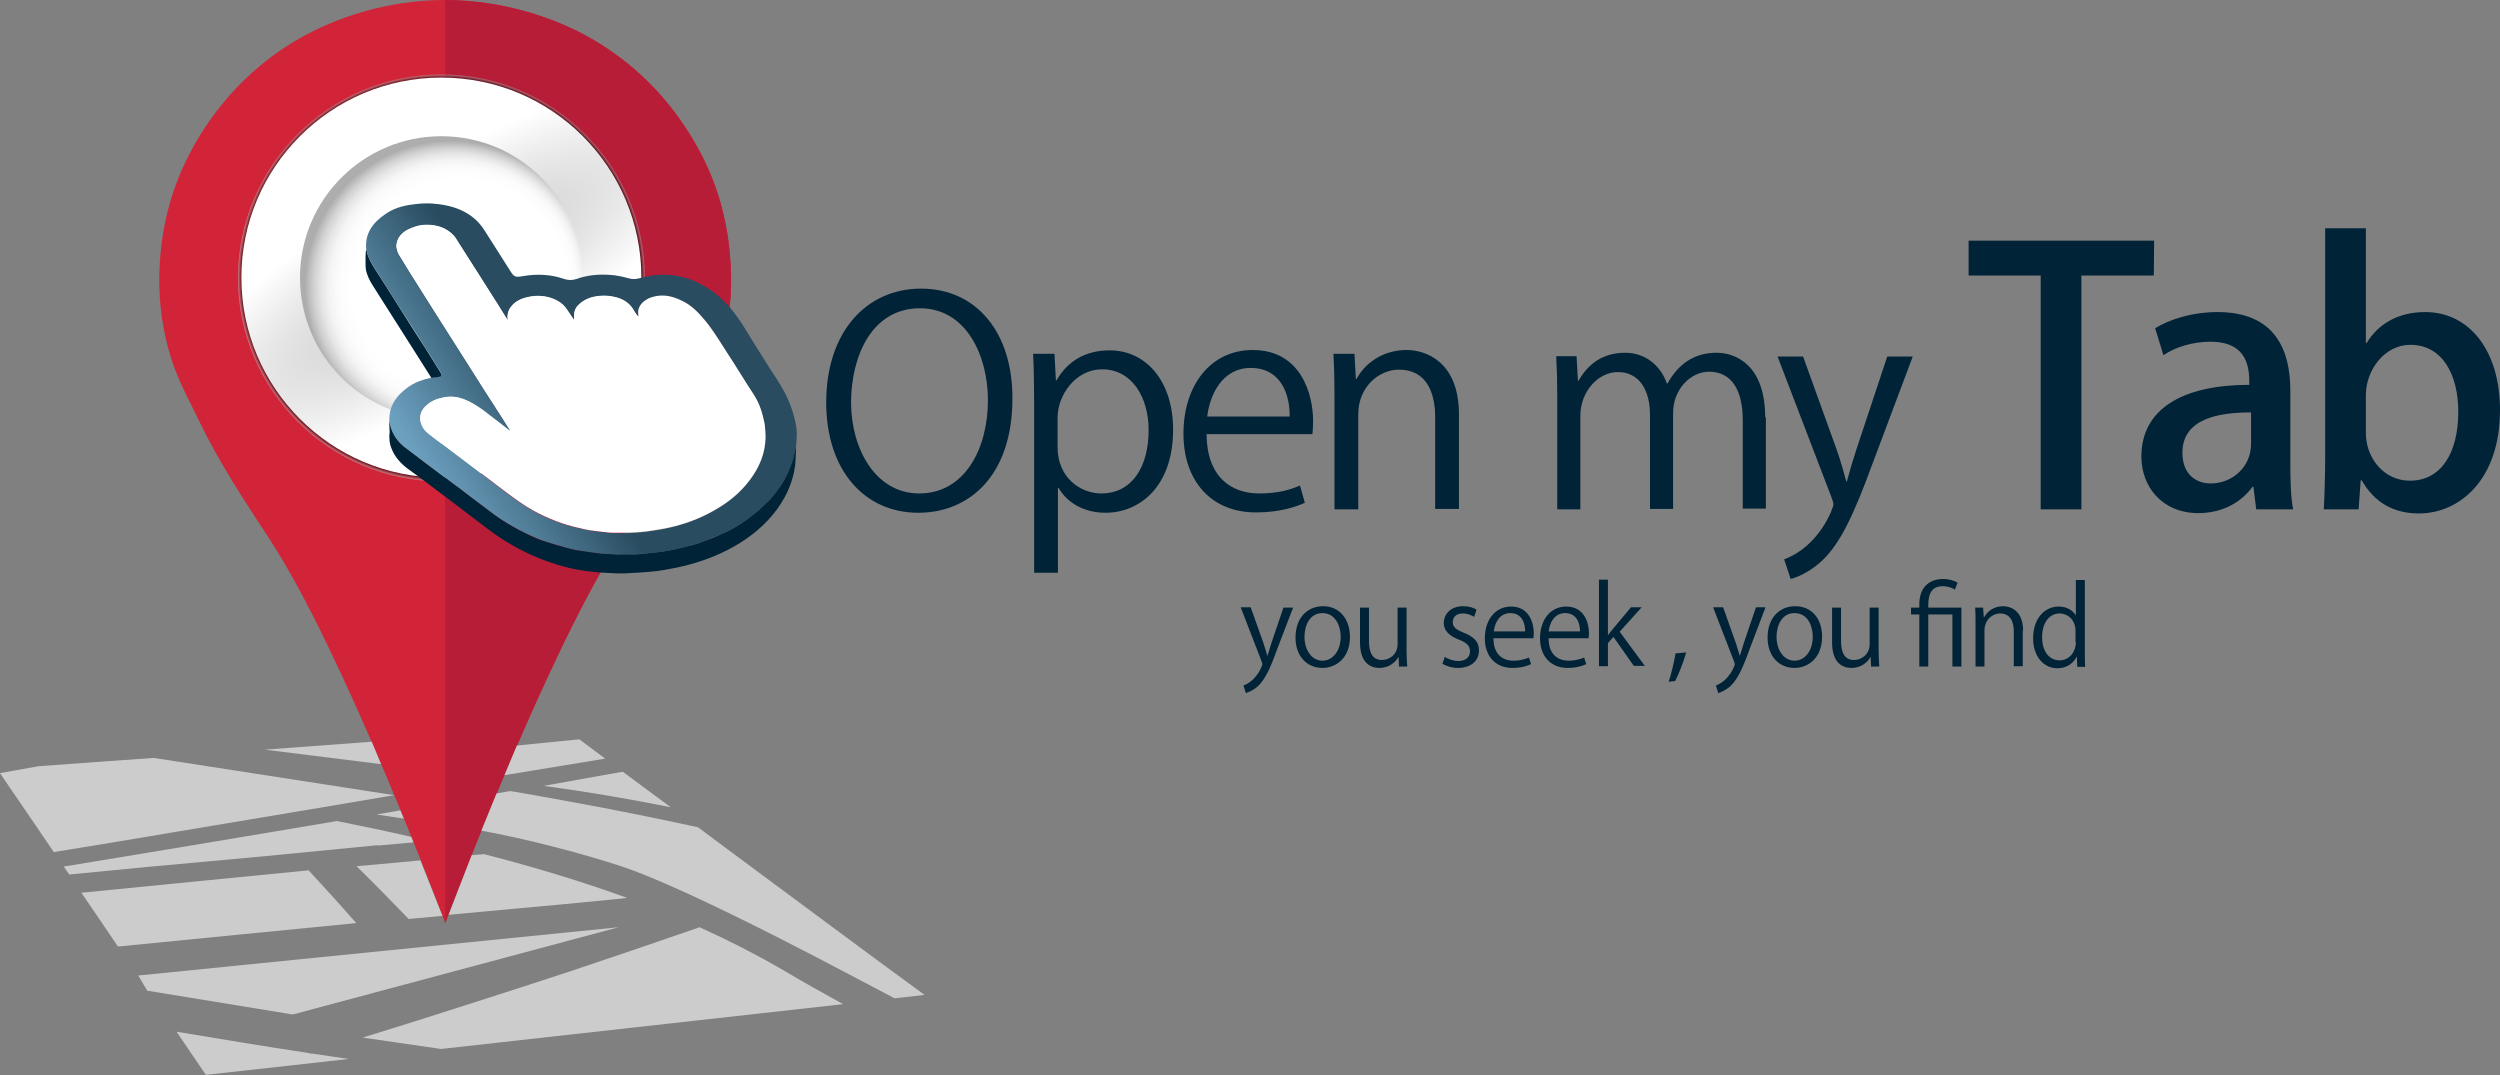<?xml version="1.0" encoding="utf-8"?>
<!-- Generator: Adobe Illustrator 21.0.2, SVG Export Plug-In . SVG Version: 6.00 Build 0)  -->
<svg version="1.1" id="Capa_1" xmlns="http://www.w3.org/2000/svg" xmlns:xlink="http://www.w3.org/1999/xlink" x="0px" y="0px"
	 viewBox="0 0 725 311.8" style="enable-background:new 0 0 725 311.8;" xml:space="preserve">
<rect x="0" y="0" width="725" height="311.8" fill="#808080" stroke="none"/>
<style type="text/css">
	.st0{fill:#D12439;}
	.st1{fill:#B71D37;}
	.st2{opacity:0.5;fill:url(#SVGID_1_);}
	.st3{fill:url(#SVGID_2_);}
	.st4{fill:url(#SVGID_3_);}
	.st5{fill:url(#SVGID_4_);}
	.st6{fill:#002337;}
	.st7{fill:#FFFFFF;}
	.st8{fill:#CCCCCC;}
</style>
<g>
	<path class="st0" d="M212,79.7c-0.4-17.2-5.3-30.4-12.5-41.6c-6.8-10.7-15.9-19.8-27.5-26.6C160.7,4.9,145.6,0.1,129.1,0
		c-16.5,0-31.5,4.9-42.9,11.5c-11.6,6.8-20.6,15.9-27.5,26.6c-7.1,11.2-12.1,24.4-12.5,41.6c-0.2,8.8,1.2,17,3.3,23.8
		c2.1,6.9,5.4,12.6,8.3,18.7c5.8,12,13,22.9,20.2,33.9c21.6,32.7,51.1,111.6,51.1,111.6s29.5-79,51.1-111.6
		c7.2-11,14.5-21.9,20.2-33.9c2.9-6.1,6.3-11.9,8.3-18.7C210.8,96.7,212.2,88.5,212,79.7z"/>
	<path class="st1" d="M212,79.7c-0.4-17.2-5.3-30.4-12.5-41.6c-6.8-10.7-15.9-19.8-27.5-26.6C160.7,4.9,145.6,0.1,129.1,0l0,0v267.7
		l0,0c0,0,29.5-79,51.1-111.6c7.2-11,14.5-21.9,20.2-33.9c2.9-6.1,6.3-11.9,8.3-18.7C210.8,96.7,212.2,88.5,212,79.7z"/>
	<g>
		<radialGradient id="SVGID_1_" cx="128.048" cy="80.537" r="59.016" gradientUnits="userSpaceOnUse">
			<stop  offset="0.983" style="stop-color:#050202"/>
			<stop  offset="1" style="stop-color:#C4C4C4"/>
		</radialGradient>
		<path class="st2" d="M128,139.6c-32.5,0-59-26.5-59-59s26.5-59,59-59s59,26.5,59,59S160.6,139.6,128,139.6z"/>
		
			<radialGradient id="SVGID_2_" cx="128.048" cy="80.537" r="100.94" gradientTransform="matrix(0.849 -0.529 0.159 0.255 6.594 127.757)" gradientUnits="userSpaceOnUse">
			<stop  offset="5.208334e-04" style="stop-color:#C4C4C4"/>
			<stop  offset="1" style="stop-color:#FFFFFF"/>
		</radialGradient>
		<circle class="st3" cx="128" cy="80.5" r="58"/>
		
			<radialGradient id="SVGID_3_" cx="434.068" cy="78" r="42.209" fx="422.839" fy="78.137" gradientTransform="matrix(-1 0 0 -1 564.732 161.073)" gradientUnits="userSpaceOnUse">
			<stop  offset="0.733" style="stop-color:#FFFFFF"/>
			<stop  offset="0.814" style="stop-color:#FCFCFC"/>
			<stop  offset="0.868" style="stop-color:#F4F4F4"/>
			<stop  offset="0.913" style="stop-color:#E5E5E5"/>
			<stop  offset="0.954" style="stop-color:#D0D0D0"/>
			<stop  offset="0.991" style="stop-color:#B5B5B5"/>
			<stop  offset="1" style="stop-color:#ADADAD"/>
		</radialGradient>
		<circle class="st4" cx="128" cy="80.5" r="41"/>
	</g>
	<g>
		
			<linearGradient id="SVGID_4_" gradientUnits="userSpaceOnUse" x1="121.139" y1="1912.188" x2="156.717" y2="1890.252" gradientTransform="matrix(1 0 0 1 0 -1779.21)">
			<stop  offset="0" style="stop-color:#6CA0BF"/>
			<stop  offset="1" style="stop-color:#294C60"/>
		</linearGradient>
		<path class="st5" d="M112.9,122c-0.1-3.5,1.3-6.2,3.9-8.5c2.3-2.1,5-3.3,8.1-3.9c0.1,0,0.2-0.1,0.2-0.1c0.7-0.1,1.4-0.2,2.2-0.3
			c0.7-0.1,1-0.4,0.5-1.2c-1.4-2.3-2.9-4.6-4.3-6.9c-2.5-3.9-4.9-7.8-7.4-11.6c-2.5-3.9-5-7.9-7.5-11.8c-0.9-1.5-1.8-3-2.2-4.7
			c-0.1-0.3-0.1-0.5-0.2-0.8c-0.4-4.5,1.9-7.6,5.4-10c2.2-1.6,4.7-2.4,7.3-2.8c2-0.3,4-0.5,6.1-0.4c3,0.2,5.9,0.7,8.6,1.9
			c2.9,1.3,5.2,3.2,6.9,5.9c2.5,3.9,5,7.9,7.5,11.8c1,1.6,1.4,1.9,3.5,1.5c4.1-0.7,8.1-0.6,12.1,0.8c1.2,0.4,2.4,0.4,3.6,0
			c3.1-1.1,6.2-1.4,9.5-1.2c1.9,0.1,3.8,0.5,5.6,1c1,0.3,2.1,0.3,3.1,0c8.1-2.3,15.4-0.7,22,4.4c3.5,2.7,6.1,6.1,8.4,9.8
			c2.4,3.9,4.8,7.8,7.3,11.7c1.5,2.3,3,4.5,4.3,6.9c1.7,3.2,2.9,6.6,3.5,10.2c0.2,1.3,0.2,2.6,0.1,3.9c0,0.4,0,0.7-0.1,1.1
			c-0.1,0.4-0.1,0.9-0.2,1.3c-0.3,1.3-0.5,2.6-0.9,3.8c-0.6,2.2-1.7,4.3-2.9,6.3s-2.6,3.8-4.2,5.4c-0.8,0.8-1.7,1.7-2.6,2.4
			c-1.2,1-2.4,2-3.7,2.9c-2.2,1.6-4.5,3-7,4c-2,0.8-3.9,1.7-5.9,2.4c-1.8,0.6-3.7,1.1-5.6,1.6c-2.2,0.6-4.5,1-6.8,1.3
			c-0.9,0.1-1.8,0.2-2.7,0.3c-1.5,0.1-2.9,0.3-4.4,0.4c-1.6,0.1-3.3,0-4.9,0c-1.5,0-2.9-0.1-4.4-0.2c-1.1-0.1-2.1-0.2-3.2-0.4
			c-1.4-0.2-2.7-0.3-4.1-0.6c-1-0.2-2-0.4-3-0.7c-1.9-0.6-3.9-1.1-5.8-1.7c-2.1-0.7-4.1-1.6-6.1-2.5c-1.3-0.6-2.5-1.3-3.8-2
			c-1.9-1.1-3.8-2.3-5.6-3.6c-2.3-1.7-4.6-3.5-6.9-5.2c-1.7-1.3-3.5-2.6-5.3-4c-2.3-1.7-4.6-3.5-6.9-5.2c-2.2-1.7-4.4-3.3-6.6-5
			c-2.1-1.6-3.5-3.7-4.2-6.2C113.1,123,113,122.5,112.9,122z M148,124.9l-0.1,0.1c-0.1-0.1-0.2-0.1-0.3-0.2
			c-2.5-1.9-4.9-3.8-7.4-5.7c-1.6-1.2-3.4-2.4-5.3-3.1c-1.4-0.6-2.8-0.9-4.2-0.9c-0.9,0-1.9,0.1-2.8,0.4c-1.8,0.4-3.4,1.3-4.7,2.6
			c-1.2,1.2-1.6,2.7-1.2,4.3c0.3,1.5,1.3,2.7,2.5,3.6c1.5,1.2,3.1,2.4,4.7,3.5c3,2.3,6.1,4.6,9.1,6.9c2.6,2,5.3,4,7.9,6
			c2.8,2.1,5.6,4.2,8.7,5.9c4.1,2.3,8.5,3.9,13,4.9c1.9,0.4,3.8,0.8,5.7,1c1.4,0.1,2.8,0.3,4.2,0.4c3.2,0.1,6.5,0,9.7-0.4
			c2-0.3,4-0.5,6-1c4.7-1,9.2-2.6,13.4-5c4.1-2.3,7.7-5.2,10.6-9c2.7-3.6,4.4-7.7,4.5-12.2c0-1.1,0-2.3-0.2-3.5
			c-0.1-1-0.4-1.9-0.6-2.8c-0.5-2.1-1.3-4.2-2.5-6c-2.7-4.1-5.2-8.3-7.9-12.4c-2.3-3.6-4.5-7.3-7.4-10.5c-1.5-1.6-3-3.1-4.9-4.1
			c-2.4-1.3-5-2.1-7.8-1.8c-1.2,0.2-2.4,0.5-3.4,1.2c-1.5,1-2.4,2.4-2.2,4.3c0,0.2,0,0.3,0,0.5c-0.4-0.5-0.8-1-1.1-1.5
			c-1.2-2.1-3-3.5-5.3-4.1c-1.6-0.4-3.2-0.6-4.9-0.4c-2,0.2-3.9,0.8-5.5,2.1c-1,0.8-1.6,1.8-1.8,3.1c-0.1,0.5,0,1.1,0,1.8
			c-0.7-1-1.3-1.9-1.9-2.8c-0.8-1.3-1.9-2.3-3.3-3c-1.9-1-3.9-1.3-6-1.2c-1.1,0.1-2.2,0.2-3.3,0.6c-1.5,0.5-2.8,1.2-3.7,2.4
			c-0.9,1.1-1.3,2.4-1,4c-0.2-0.3-0.3-0.4-0.4-0.5c-0.8-1.3-1.7-2.6-2.5-4c-3.9-6.2-7.8-12.3-11.7-18.4c-0.4-0.6-0.8-1.2-1.2-1.7
			c-1.8-1.9-4.1-2.8-6.7-3c-1.4-0.1-2.7,0-4.1,0.4c-1.8,0.5-3.5,1.2-4.7,2.8c-0.7,0.9-1.1,2-1,3.2c0.1,1,0.5,2,1.1,2.8
			c0.9,1.3,1.7,2.7,2.5,4.1c5.2,8.3,10.4,16.5,15.7,24.8c3.9,6.2,7.8,12.4,11.8,18.5C146.7,122.9,147.4,123.9,148,124.9z"/>
		<path class="st6" d="M112.9,122c0.1,0.5,0.2,1,0.3,1.5c0.7,2.5,2.1,4.6,4.2,6.2c2.2,1.7,4.4,3.3,6.6,5c2.3,1.7,4.6,3.5,6.9,5.2
			c1.8,1.3,3.5,2.6,5.3,4c2.3,1.7,4.6,3.5,6.9,5.2c1.8,1.3,3.6,2.5,5.6,3.6c1.2,0.7,2.5,1.4,3.8,2c2,1,4,1.9,6.1,2.5
			c1.9,0.6,3.8,1.2,5.8,1.7c1,0.3,2,0.5,3,0.7c1.3,0.2,2.7,0.4,4.1,0.6c1.1,0.1,2.1,0.3,3.2,0.4c1.5,0.1,2.9,0.1,4.4,0.2
			c1.6,0,3.3,0,4.9,0c1.5-0.1,3-0.2,4.4-0.4c0.9-0.1,1.8-0.2,2.7-0.3c2.3-0.3,4.6-0.7,6.8-1.3c1.9-0.5,3.8-0.9,5.6-1.6
			c2-0.7,4-1.5,5.9-2.4c2.5-1,4.8-2.4,7-4c1.3-0.9,2.5-1.9,3.7-2.9c0.9-0.8,1.7-1.6,2.6-2.4c1.6-1.6,3-3.5,4.2-5.4
			c1.2-2,2.2-4.1,2.9-6.3c0.4-1.2,0.6-2.5,0.9-3.8c0.1-0.4,0.2-0.9,0.2-1.3c-0.1,2.1-0.1,4.1-0.3,6.2c-0.7,5.5-3.1,10.3-6.6,14.5
			c-3.6,4.3-8,7.5-13,10.1c-4.7,2.4-9.6,4-14.7,5.1c-2.6,0.5-5.1,1-7.7,1.2c-2,0.2-4,0.3-6,0.4c-1.1,0.1-2.3,0.1-3.4,0.1
			c-1.9-0.1-3.7-0.2-5.6-0.3c-2.1-0.2-4.1-0.4-6.1-0.8c-3.9-0.7-7.7-1.9-11.4-3.4c-5.4-2.2-10.3-5.1-14.9-8.6
			c-6.2-4.7-12.3-9.4-18.5-14c-1.5-1.1-3-2.2-4.5-3.3c-2-1.5-3.7-3.4-4.6-5.7c-0.7-1.6-0.8-3.3-0.6-5C112.9,124,112.9,123,112.9,122
			z"/>
		<path class="st6" d="M106.2,72.3c0.1,0.3,0.1,0.5,0.2,0.8c0.4,1.7,1.3,3.2,2.2,4.7c2.5,3.9,5,7.8,7.5,11.8
			c2.5,3.9,4.9,7.8,7.4,11.6c1.4,2.3,2.9,4.6,4.3,6.9c0.5,0.8,0.2,1.1-0.5,1.2s-1.4,0.2-2.2,0.3c-1.2-1.9-2.4-3.8-3.6-5.7
			c-4.5-7-8.9-14.1-13.4-21.1c-0.9-1.4-1.7-3-2-4.7c-0.1-0.8-0.1-1.5-0.1-2.2c0-1.1,0-2.1,0.1-3.2C106.1,72.6,106.2,72.5,106.2,72.3
			z"/>
		<path class="st7" d="M148,124.9c-0.6-1-1.3-2.1-1.9-3.1c-3.9-6.2-7.9-12.4-11.8-18.5c-5.2-8.3-10.5-16.5-15.7-24.8
			c-0.9-1.3-1.7-2.7-2.5-4.1c-0.6-0.9-1-1.8-1.1-2.8c-0.1-1.2,0.3-2.3,1-3.2c1.2-1.5,2.9-2.2,4.7-2.8c1.3-0.4,2.7-0.5,4.1-0.4
			c2.6,0.2,4.9,1.1,6.7,3c0.5,0.5,0.9,1.1,1.2,1.7c3.9,6.1,7.8,12.3,11.7,18.4c0.8,1.3,1.7,2.7,2.5,4c0.1,0.1,0.2,0.3,0.4,0.5
			c-0.3-1.6,0.1-2.9,1-4c1-1.2,2.3-2,3.7-2.4c1.1-0.3,2.1-0.5,3.3-0.6c2.1-0.1,4.1,0.3,6,1.2c1.4,0.7,2.5,1.7,3.3,3
			c0.6,0.9,1.2,1.8,1.9,2.8c0-0.7-0.1-1.2,0-1.8c0.1-1.3,0.8-2.3,1.8-3.1c1.6-1.3,3.4-1.9,5.5-2.1c1.7-0.2,3.3,0,4.9,0.4
			c2.3,0.6,4.2,1.9,5.3,4.1c0.3,0.5,0.6,1,1.1,1.5c0-0.2,0-0.3,0-0.5c-0.2-1.9,0.6-3.3,2.2-4.3c1-0.7,2.2-1,3.4-1.2
			c2.8-0.4,5.4,0.5,7.8,1.8c1.9,1,3.5,2.5,4.9,4.1c2.9,3.2,5.1,6.9,7.4,10.5c2.7,4.1,5.2,8.3,7.9,12.4c1.2,1.9,2,3.9,2.5,6
			c0.2,0.9,0.5,1.9,0.6,2.8c0.1,1.1,0.2,2.3,0.2,3.5c-0.1,4.6-1.8,8.6-4.5,12.2c-2.8,3.8-6.4,6.7-10.6,9c-4.2,2.4-8.7,4-13.4,5
			c-2,0.4-4,0.7-6,1c-3.2,0.4-6.5,0.4-9.7,0.4c-1.4,0-2.8-0.3-4.2-0.4c-1.9-0.2-3.9-0.5-5.7-1c-4.6-1-8.9-2.7-13-4.9
			c-3.1-1.7-5.9-3.8-8.7-5.9c-2.6-2-5.3-4-7.9-6c-3-2.3-6.1-4.6-9.1-6.9c-1.6-1.2-3.1-2.3-4.7-3.5c-1.2-0.9-2.1-2.1-2.5-3.6
			c-0.4-1.7,0.1-3.1,1.2-4.3c1.3-1.4,2.9-2.2,4.7-2.6c0.9-0.2,1.9-0.4,2.8-0.4c1.5,0,2.9,0.4,4.2,0.9c1.9,0.8,3.6,1.9,5.3,3.1
			c2.5,1.9,4.9,3.8,7.4,5.7c0.1,0.1,0.2,0.1,0.3,0.2C148,125,148,125,148,124.9z"/>
	</g>
</g>
<path class="st6" d="M267.1,83.7c-15.8,0-27.5,12.5-27.5,33c0,19.7,11.1,32,26.7,32c14.9,0,27.3-10.9,27.3-33.1
	C293.7,96.6,283.3,83.7,267.1,83.7L267.1,83.7z M266.8,89.4c13.5,0,19.7,13.9,19.7,26.6c0,14.4-6.9,27.1-19.9,27.1
	c-12.8,0-19.8-13.1-19.8-26.5C246.9,103.1,252.9,89.4,266.8,89.4L266.8,89.4z M306.2,110.2l-0.4-7.6h-6.2c0.2,4.1,0.3,8.7,0.3,14.5
	v49h6.9v-24.6h0.2c2.6,4.5,7.6,7.2,13.6,7.2c9.9,0,19.6-7.6,19.6-24.1c0-13.9-7.7-23-18.4-23c-7,0-12.2,3.1-15.4,8.7L306.2,110.2
	L306.2,110.2z M306.7,121.1c0-6.5,5.2-14,12.9-14c8.8,0,13.5,8.3,13.5,17.6c0,10.8-4.9,18.4-13.7,18.4c-6.1,0-12.7-4.6-12.7-13.4
	L306.7,121.1L306.7,121.1z M377,140.8c-2.8,1.2-6.2,2.3-11.8,2.3c-8.1,0-15.2-4.7-15.3-17.2h30.7c0.1-1.1,0.2-2.2,0.2-3.8
	c0-7.9-3.6-20.6-17.5-20.6c-12.2,0-20.1,10.2-20.1,24.3c0,13.5,7.9,22.8,21,22.8c6.9,0,11.6-1.6,14.2-2.8L377,140.8L377,140.8z
	 M350.1,120.8c0.7-6.2,4.3-14.1,12.6-14.1c8.9,0,11.4,7.9,11.3,14.1H350.1L350.1,120.8z M423.1,120.2c0-15.3-9.6-18.7-15.2-18.7
	c-7,0-12.2,4-14.5,8.4h-0.2l-0.4-7.3h-6.1c0.2,3.6,0.3,7,0.3,11.7v33.4h6.9v-27.6c0-7.9,6-12.9,11.8-12.9c7.9,0,10.5,6.5,10.5,13.8
	v26.6h6.9L423.1,120.2L423.1,120.2z M511.9,121c0-15.2-8.6-18.7-14.1-18.7c-6.8,0-11.3,3.6-14.2,8.9h-0.2c-1.9-5.3-6.3-8.9-12.1-8.9
	c-7,0-11.1,3.8-13.5,8.1h-0.2l-0.4-7.1h-5.9c0.2,3.7,0.3,6.9,0.3,11.5v32.9h6.7v-27.1c0-7,5.1-12.7,10.9-12.7
	c6.3,0,9.3,5.4,9.3,12.4v27.3h6.7v-27.9c0-6.7,5-11.9,10.4-11.9c6.7,0,9.8,5.5,9.8,14.1v25.6h6.7V121H511.9z M547.3,103.4l-8.9,26.8
	c-1.1,3.4-2.1,6.7-2.8,9.4h-0.2c-0.7-2.7-1.7-6.2-2.8-9.3l-9.7-26.9h-7.4l15.7,41c0.3,0.8,0.5,1.5,0.5,1.9c0,0.9-4,12.1-14.3,15.9
	l1.9,5.7c1.6-0.4,5.3-1.8,9-5.2c5.5-5.2,9.3-13.5,14.6-27.9l11.8-31.4L547.3,103.4L547.3,103.4z M624.7,69.8h-53.8v10.1h20.9v67.8
	h11.8V79.9h21L624.7,69.8L624.7,69.8z M664.2,113.3v21.1c0,4.8,0.1,9.7,0.8,13.3h-10.7l-0.8-6.5h-0.3c-3.2,4.4-8.6,7.6-15.7,7.6
	c-10.5,0-16.5-7.7-16.5-16.4c0-13.9,12.1-20.8,31.3-20.8c0-4.2,0-12.5-11.3-12.5c-5,0-10.1,1.5-13.6,3.9l-2.4-7.8
	c4-2.5,10.6-4.7,18.1-4.7C659.7,90.5,664.2,101.4,664.2,113.3L664.2,113.3z M652.8,128.8v-9.2c-9.2,0-19.9,1.7-19.9,11.7
	c0,6.2,3.9,8.9,8.2,8.9C647.5,140.2,652.8,135.3,652.8,128.8L652.8,128.8z M686.1,99.5V66.2h-11.8v66.6c0,5.1-0.2,11.2-0.4,14.9H684
	l0.6-8.4h0.3c3.8,6.6,9.4,9.6,16.6,9.6c11.6,0,23.5-9.6,23.5-30c0-17.1-8.8-28.4-21.7-28.4c-7.8,0-13.6,3.4-17,9L686.1,99.5
	L686.1,99.5z M686.1,114.6c0-7.4,5.5-14.6,12.9-14.6c9.4,0,13.9,8.8,13.9,19.4c0,12-5,20-14,20c-7.7,0-12.8-6.7-12.8-13.8
	L686.1,114.6L686.1,114.6z"/>
<path class="st6" d="M372.2,176.2l-3.5,10.3c-0.4,1.3-0.8,2.6-1.1,3.6h-0.1c-0.3-1-0.7-2.4-1.1-3.6l-3.7-10.4h-2.9l6.1,15.8
	c0.1,0.3,0.2,0.6,0.2,0.7c0,0.3-1.5,4.7-5.5,6.2l0.7,2.2c0.6-0.2,2-0.7,3.5-2c2.1-2,3.6-5.2,5.6-10.8l4.6-12H372.2L372.2,176.2z
	 M383.7,175.8c-4.4,0-8,3.2-8,9.1c0,5.5,3.4,8.8,7.8,8.8c3.8,0,8-2.7,8-9.1C391.4,179.3,388.3,175.8,383.7,175.8L383.7,175.8z
	 M388.8,184.7c0,3.9-2.2,6.9-5.3,6.9c-3.1,0-5.2-3.1-5.2-6.9c0-3.3,1.5-6.9,5.2-6.9C387.3,177.8,388.8,181.6,388.8,184.7
	L388.8,184.7z M407.9,176.2h-2.6v10.6c0,3-2.4,4.6-4.5,4.6c-2.9,0-3.8-2.3-3.8-5.6v-9.6h-2.6v10.1c0,5.9,3,7.4,5.6,7.4
	c2.9,0,4.7-1.7,5.5-3.1h0.1l0.1,2.7h2.4c-0.1-1.3-0.2-2.8-0.2-4.6V176.2L407.9,176.2z M428.2,176.8c-0.9-0.6-2.3-1-3.9-1
	c-3.5,0-5.6,2.2-5.6,4.9c0,2.1,1.5,3.7,4.4,4.8c2.3,0.9,3.2,1.8,3.2,3.4c0,1.5-1.1,2.8-3.4,2.8c-1.5,0-3-0.6-3.9-1.2l-0.7,2
	c1.2,0.7,2.8,1.2,4.5,1.2c3.7,0,6.1-2,6.1-5.1c0-2.6-1.6-4-4.4-5.1c-2.2-0.9-3.2-1.6-3.2-3.1c0-1.4,1-2.5,2.9-2.5
	c1.5,0,2.7,0.6,3.3,1L428.2,176.8L428.2,176.8z M443.4,190.7c-1.1,0.4-2.4,0.9-4.5,0.9c-3.1,0-5.8-1.8-5.8-6.5h11.6
	c0-0.4,0.1-0.8,0.1-1.4c0-3-1.3-7.8-6.6-7.8c-4.6,0-7.6,3.9-7.6,9.2c0,5.1,3,8.6,8,8.6c2.6,0,4.4-0.6,5.4-1.1L443.4,190.7
	L443.4,190.7z M433.2,183.1c0.3-2.4,1.6-5.3,4.8-5.3c3.4,0,4.3,3,4.3,5.3H433.2L433.2,183.1z M459.4,190.7c-1.1,0.4-2.4,0.9-4.5,0.9
	c-3.1,0-5.8-1.8-5.8-6.5h11.6c0-0.4,0.1-0.8,0.1-1.4c0-3-1.3-7.8-6.6-7.8c-4.6,0-7.6,3.9-7.6,9.2c0,5.1,3,8.6,8,8.6
	c2.6,0,4.4-0.6,5.4-1.1L459.4,190.7L459.4,190.7z M449.1,183.1c0.3-2.4,1.6-5.3,4.8-5.3c3.4,0,4.3,3,4.3,5.3H449.1L449.1,183.1z
	 M469.7,183.2l6.4-7.1H473l-5.1,6.1c-0.5,0.6-1.1,1.3-1.5,1.9h-0.1v-16h-2.6v25.1h2.6v-6.7l1.6-1.8l5.9,8.4h3.2L469.7,183.2
	L469.7,183.2z M485.9,189.5c-0.4,2.5-1.3,6.3-2,8.2l1.9-0.2c0.8-1.5,2.4-5.4,3.2-8.3L485.9,189.5L485.9,189.5z M509.2,176.2
	l-3.5,10.3c-0.4,1.3-0.8,2.6-1.1,3.6h-0.1c-0.3-1-0.7-2.4-1.1-3.6l-3.7-10.4h-2.9l6.1,15.8c0.1,0.3,0.2,0.6,0.2,0.7
	c0,0.3-1.5,4.7-5.5,6.2l0.7,2.2c0.6-0.2,2-0.7,3.5-2c2.1-2,3.6-5.2,5.6-10.8l4.6-12.1h-2.8V176.2z M520.6,175.8c-4.4,0-8,3.2-8,9.1
	c0,5.5,3.4,8.8,7.8,8.8c3.8,0,8-2.7,8-9.1C528.4,179.3,525.3,175.8,520.6,175.8L520.6,175.8z M525.7,184.7c0,3.9-2.2,6.9-5.3,6.9
	s-5.2-3.1-5.2-6.9c0-3.3,1.5-6.9,5.2-6.9C524.3,177.8,525.7,181.6,525.7,184.7L525.7,184.7z M544.8,176.2h-2.6v10.6
	c0,3-2.4,4.6-4.5,4.6c-2.9,0-3.8-2.3-3.8-5.6v-9.6h-2.6v10.1c0,5.9,3,7.4,5.6,7.4c2.9,0,4.7-1.7,5.5-3.1h0.1l0.1,2.7h2.4
	c-0.1-1.3-0.2-2.8-0.2-4.6V176.2L544.8,176.2z M559.2,178.2h7v15.1h2.6v-17.1h-9.6c0-2.4,0-6.2,4.2-6.2c1.3,0,2.7,0.4,3.5,1l0.8-2
	c-0.8-0.6-2.7-1.1-4.1-1.1c-4.7,0-7,3-7,7.3v1h-2.4v2h2.4v15.1h2.6V178.2L559.2,178.2z M586.7,182.9c0-5.8-3.6-7.1-5.8-7.1
	c-2.7,0-4.6,1.5-5.5,3.2h-0.1l-0.2-2.8h-2.3c0.1,1.4,0.1,2.7,0.1,4.4v12.7h2.6v-10.5c0-3,2.3-4.9,4.5-4.9c3,0,4,2.4,4,5.2v10.1h2.6
	v-10.3L586.7,182.9L586.7,182.9z M604.7,168.2H602v10.3l0,0c-0.8-1.4-2.5-2.6-5-2.6c-4,0-7.4,3.4-7.4,9.2c0,5.3,3.1,8.7,7,8.7
	c2.8,0,4.7-1.5,5.6-3.3h0.1l0.1,2.9h2.3c-0.1-1.2-0.1-2.9-0.1-4.2v-21L604.7,168.2L604.7,168.2z M602,186.3c0,2.7-1.9,5.2-4.7,5.2
	c-3.4,0-5.1-3.1-5.1-6.7c0-3.9,1.9-6.9,5.1-6.9c2.2,0,4.6,1.7,4.6,5.1v3.3L602,186.3L602,186.3z"/>
<g>
	<path class="st8" d="M117.1,237.4l-1-2.4c0,0-3.3,0.6-6.9,1.2L117.1,237.4z"/>
	<path class="st8" d="M232.7,262.4c-10.6-7.9-20.7-15.3-30.3-22.5c-12.5-2.7-24.8-5.2-37-7.4c-5.8-1.1-11.6-2.1-17.4-3.1
		c-2.7,0.5-4,0.7-4,0.7l-4.4,10.8c0,0,18.1,3.1,39.9,10.1c21.7,7,73.4,35.2,79.9,38.5c2.9-0.3,5.8-0.6,8.7-1
		C255.6,279.4,243.9,270.7,232.7,262.4z"/>
	<path class="st8" d="M202.9,268.9c-11.9,4.1-24.4,8.4-37.6,12.8c-4.8,1.6-23,7.5-28.4,9.2c-10.2,3.3-20.7,6.6-31.7,10
		c7.5,1.1,15,2.2,22.7,3.3c11.1-1.2,22.2-2.5,33.2-3.7c10.9-1.2,21.6-2.4,32.3-3.6c8.4-0.9,42.8-4.8,51.1-5.7
		c-6.2-3.4-12.1-6.7-17.6-10C219.3,276.8,211.3,272.7,202.9,268.9z"/>
	<path class="st8" d="M76.7,248.3c11.1-1.1,22-2.1,32.8-3.2c0,0,0,0,0.1,0.1c4.5-0.4,5.9-0.5,10.3-0.9c0-0.2-0.6-1.4-0.6-1.6
		c-8.3-1.9-13.2-2.9-21.6-4.6c-12.3,2.1-25.1,4.2-38.1,6.4c-13.3,2.2-27,4.5-41.1,6.8c0.5,0.8,1.1,1.6,1.6,2.3
		c7.6-0.7,15.2-1.5,22.7-2.2C54.3,250.4,65.5,249.3,76.7,248.3z"/>
	<path class="st8" d="M89.5,252.4c-12,1.2-53.2,5.2-65.9,6.5c3.4,5,7,10.2,10.6,15.6c13.3-1.3,56.5-5.6,69.1-6.8
		C98.7,262.4,94,257.3,89.5,252.4z"/>
	<path class="st8" d="M90.1,305.6c-0.2-0.1-0.4-0.1-0.5-0.2c-13.1-2-25.9-4.1-38.4-6.2c2.8,4.1,5.6,8.3,8.5,12.5
		c14-1.5,27.8-3.1,41.4-4.6c-3.6-0.5-7.2-1.1-10.8-1.6C90.3,305.5,90.2,305.6,90.1,305.6z"/>
	<path class="st8" d="M96,233.7c7.6-1.3,18.3-3.1,18.3-3.1l-69.7-10.8c0,0-24.3,1.7-33.4,2.4l-11.2,2c2.4,3.6,4.9,7.2,7.5,11
		s5.3,7.8,8.1,11.9c12.2-2,24-3.9,35.6-5.9C62.5,239.3,85.2,235.5,96,233.7z"/>
	<polygon class="st8" points="179.4,268.9 40.1,282.9 42.7,287.3 84.9,294.2 	"/>
	<path class="st8" d="M107.8,215.1c0,0-20.6,1.5-31,2.3c6.5,0.8,33.7,4.2,33.7,4.2L107.8,215.1z"/>
	<path class="st8" d="M194.5,234.1c-4.8-3.5-9.4-7-13.9-10.3c-7.5,1.3-15.1,2.7-22.9,4.1C170.3,229.6,182.5,231.7,194.5,234.1z"/>
	<polygon class="st8" points="168,214.4 149.9,216.2 146.3,224.8 175.5,220 	"/>
	<path class="st8" d="M118.5,266.5c3.6-0.3,9.8-0.9,9.8-0.9l-6.4-16.1c0,0-8,0.8-18.5,1.7C108.4,256.1,113.4,261.2,118.5,266.5z"/>
	<path class="st8" d="M177.1,260.9c1.6-0.2,3.2-0.3,4.8-0.5c-13.2-4.8-27.2-9-41.5-12.7c-2.4,0.2-3.6,0.3-3.6,0.3l-6.7,17.3
		c0,0,12.6-1.2,18.2-1.7C156.5,262.9,164.8,262.1,177.1,260.9z"/>
</g>
</svg>
